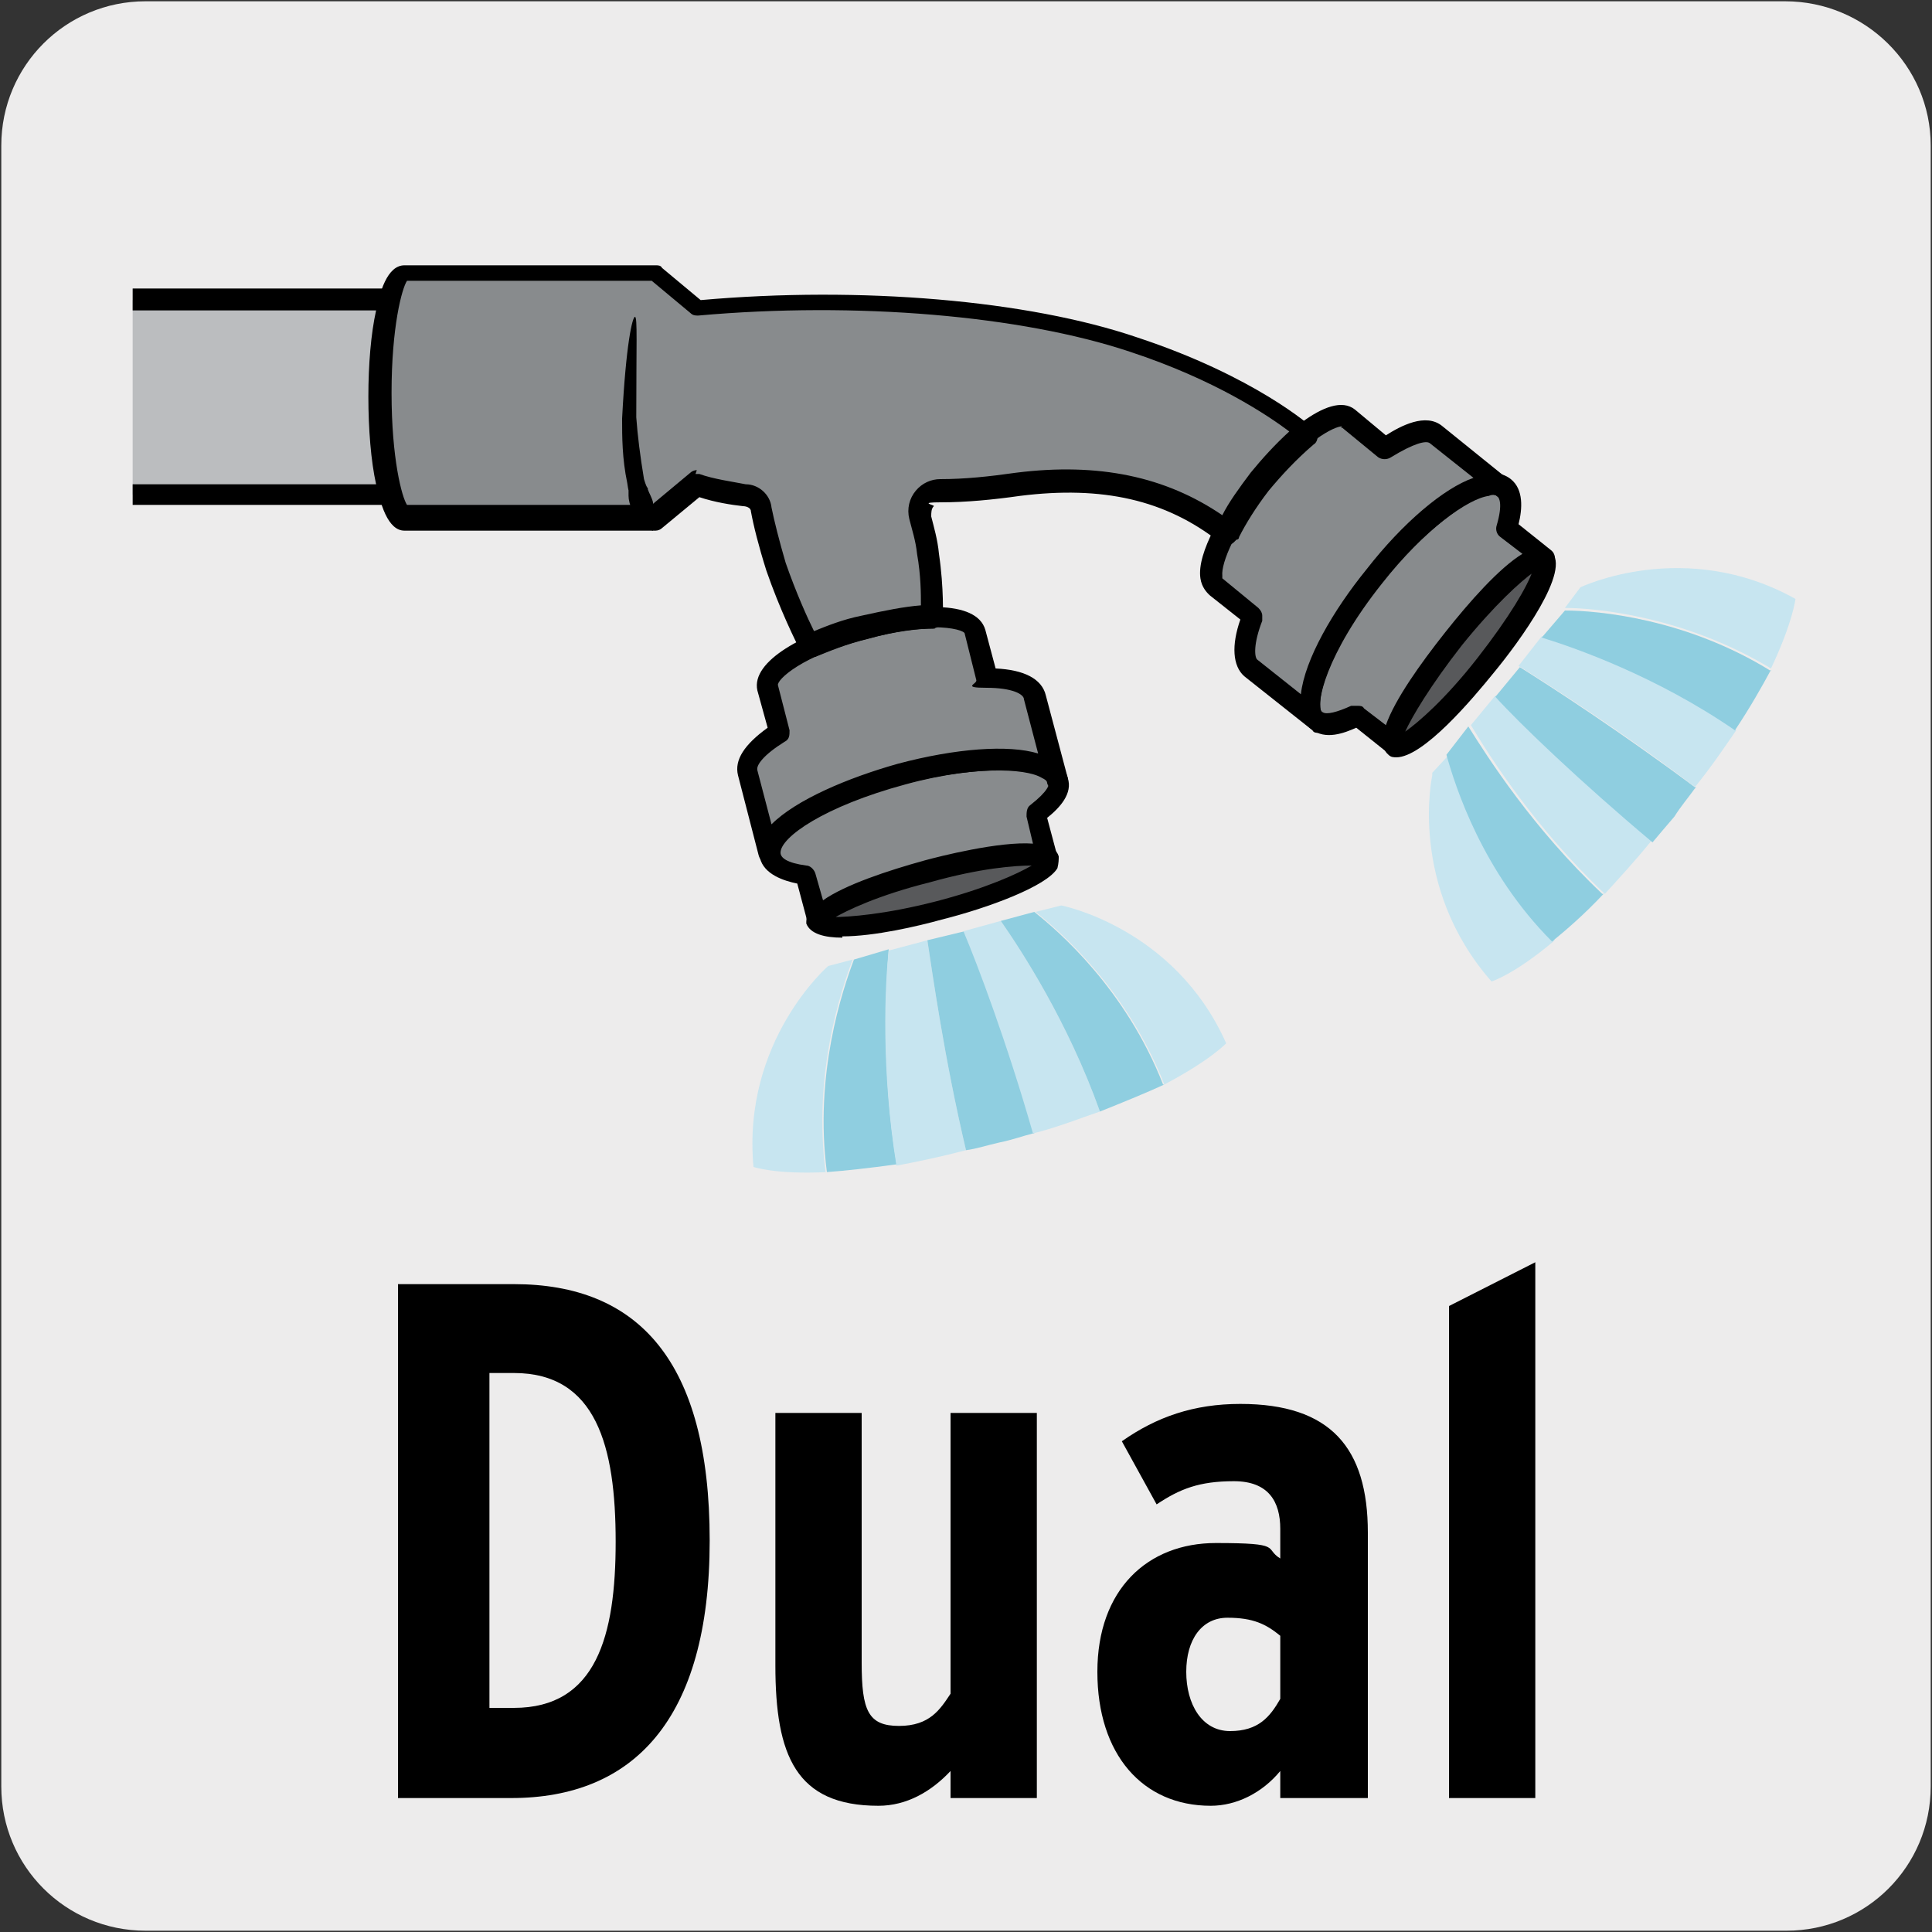 <?xml version="1.0" encoding="UTF-8"?>
<svg xmlns="http://www.w3.org/2000/svg" xmlns:xlink="http://www.w3.org/1999/xlink" version="1.1" viewBox="0 0 150 150">
  <rect x="0" y="0" width="150" height="150" fill="#333333" stroke="none"/>
  <!-- Generator: Adobe Illustrator 29.8.1, SVG Export Plug-In . SVG Version: 2.1.1 Build 2)  -->
  <defs>
    <style>
      .st0 {
        fill: none;
      }

      .st1 {
        fill: #58595b;
      }

      .st2 {
        fill: #edecec;
      }

      .st3 {
        fill: #8fcee0;
      }

      .st4 {
        fill: #bbbdbf;
      }

      .st5 {
        fill: #c7e5f0;
      }

      .st6 {
        clip-path: url(#clippath);
      }

      .st7 {
        fill: #888b8d;
      }
    </style>
    <clipPath id="clippath">
      <polygon class="st0" points="10.3 17 10.3 91.6 119.2 91.6 142.1 52 142.1 17 10.3 17"/>
    </clipPath>
  </defs>
  <g id="FONDO">
    <g id="Capa_1">
      <g id="Capa_2">
        <path class="st2" d="M11.3.1h127.3c6.2,0,11.3,5,11.3,11.2v127.4c0,6.2-5,11.2-11.2,11.2H11.3c-6.2,0-11.2-5-11.2-11.2H.1V11.3c0-6.2,5-11.2,11.2-11.2h0Z"/>
      </g>
    </g>
  </g>
  <g id="IMAGEN">
    <g class="st6">
      <path class="st1" d="M81.4,66.8c.2.9-3.6,2.6-8.6,3.9-5,1.3-9.2,1.6-9.4.8-.2-.9,3.6-2.7,8.6-3.9,5-1.3,9.2-1.7,9.4-.8"/>
      <path d="M65.4,72.8c-1.4,0-2.5-.3-2.8-1.1,0-.2,0-.6.2-1,1.1-1.8,7.7-3.6,9-4,2.5-.7,4.8-1.1,6.6-1.2,1.7-.1,3.5-.1,3.8,1h0c0,.2,0,.5-.1.9-.8,1.4-5.4,3.1-9,4-1.8.5-5.2,1.3-7.7,1.3ZM64.7,71.2c1.2,0,4-.2,7.9-1.2,3.9-1,6.5-2.2,7.5-2.8-1.3,0-4,.2-7.9,1.3-4,1-6.5,2.2-7.5,2.8Z"/>
      <path class="st7" d="M80.5,63.2l.9,3.6c-.2-.9-4.4-.5-9.4.8-4.8,1.3-8.6,3-8.6,3.9l-.9-3.5c-1.5-.2-2.6-.7-2.7-1.5v-.3c0-1.9,4.4-4.5,10.3-6.1,6.2-1.6,11.7-1.5,12.1.5.2.8-.4,1.6-1.7,2.6"/>
      <path d="M63.5,72.3c-.4,0-.7-.3-.8-.7l-.8-3c-1-.2-2.6-.7-2.9-2v-.3c0-2.9,5.4-5.6,10.8-7,5.3-1.4,10-1.5,12-.3.7.4,1,1,1.1,1.4.4,1.2-.6,2.3-1.6,3.1l.8,3s0,0,0,0c.1.4-.2.9-.6,1-.4,0-.7,0-.9-.4-.6-.2-3.6-.1-8.5,1.2-4.9,1.3-7.7,2.7-8,3.3,0,.4-.3.7-.7.7,0,0,0,0,0,0ZM77.7,59.8c-1.9,0-4.5.3-7.4,1.1-6.3,1.7-9.7,4.1-9.7,5.3h0c0,.4.5.8,2,1,.3,0,.6.3.7.6l.6,2.1c1.7-1.2,5-2.3,7.9-3.1,1.1-.3,5.8-1.5,8.4-1.3l-.5-2.1c0-.3,0-.7.3-.9,1.4-1.1,1.5-1.6,1.4-1.8,0-.2-.2-.3-.4-.4-.6-.4-1.8-.6-3.3-.6Z"/>
      <path class="st7" d="M82.2,60.6c-.5-1.9-5.9-2.1-12.1-.5-5.8,1.6-10.3,4.1-10.3,6.1l-1.6-6.2c-.2-.9.7-2,2.5-3.1l-.9-3.5c-.3-1.4,3-3.4,7.5-4.6,4.4-1.2,8.3-1.1,8.7.3l.9,3.6c2.1,0,3.5.5,3.7,1.5l1.7,6.4Z"/>
      <path d="M59.7,67c-.4,0-.7-.2-.8-.6l-1.6-6.2c-.3-1.2.5-2.4,2.3-3.7l-.8-2.9c-.5-2.3,3.7-4.5,8-5.6,4.1-1.1,9-1.5,9.7.9l.8,3c2.2.1,3.6.8,3.9,2.1l1.7,6.4s0,0,0,0c.1.4-.2.9-.6,1-.4.1-.9-.2-1-.6h0c0-.2-.2-.3-.4-.4-1.3-.8-5.5-.9-10.8.5-6.3,1.7-9.7,4.1-9.7,5.3s-.3.8-.7.8c0,0,0,0-.1,0ZM72.6,48.8c-1.3,0-3,.2-5.3.8-5.1,1.3-7,3.2-6.9,3.6l.9,3.5c0,.4,0,.7-.4.9-1.6,1-2.2,1.8-2.1,2.2l1.1,4.2c1.9-1.9,5.9-3.6,9.8-4.7,4.5-1.2,8.6-1.5,10.9-.8l-1.1-4.2c0-.4-.9-.9-2.9-.9s-.7-.3-.8-.6l-.9-3.6c0-.2-.9-.5-2.4-.5Z"/>
      <path class="st5" d="M64.2,91c-4,.2-5.7-.4-5.7-.4-.9-9.8,5.8-15.6,5.8-15.6l1.9-.5c-.9,2.4-3.1,8.9-2.1,16.5"/>
      <path class="st3" d="M69.6,90.4c-2.2.3-4,.5-5.4.6-1-7.6,1.2-14.1,2.1-16.5l2.7-.8c-.2,2.6-.6,9.3.6,16.6"/>
      <path class="st5" d="M69.6,90.5h0c-1.2-7.4-.9-14.1-.6-16.7l3-.8c.4,2.6,1.3,9.1,3,16.3-1.9.5-3.8.9-5.4,1.2"/>
      <path class="st3" d="M80.2,88c-.8.2-1.6.5-2.6.7-.9.2-1.8.5-2.6.6-1.7-7.2-2.6-13.7-3-16.3l2.9-.7c1.1,2.6,3.3,8.7,5.4,15.7"/>
      <path class="st5" d="M85.4,86.3c-1.5.5-3.2,1.2-5.2,1.7-2-7-4.3-13.1-5.4-15.7l2.9-.8c1.6,2.3,5.2,7.8,7.7,14.8"/>
      <path class="st3" d="M90.4,84.2c-1.3.6-3,1.3-5,2.1-2.5-7-6.1-12.5-7.7-14.8l2.6-.7c1.9,1.5,7.1,6,10,13.4"/>
      <path class="st5" d="M95.2,81s-1.2,1.3-4.8,3.2c-2.9-7.4-8.1-11.9-10-13.4l2-.5s8.8,1.7,12.8,10.7"/>
      <path class="st1" d="M119.9,43.4c.7.6-1.3,4.3-4.5,8.3-3.2,4-6.4,6.8-7.1,6.2-.7-.6,1.3-4.3,4.5-8.3,3.2-4,6.3-6.8,7.1-6.2"/>
      <path d="M108.5,58.8c-.3,0-.5,0-.7-.2-1.6-1.3,1.5-5.8,4.4-9.4,2.9-3.6,6.7-7.6,8.2-6.4h0c1.7,1.4-2.5,7.1-4.4,9.4-1.7,2.1-5.5,6.6-7.6,6.6ZM119.1,44.4c-1,.7-3.1,2.6-5.6,5.7-2.5,3.2-3.9,5.6-4.4,6.7,1-.7,3.1-2.5,5.6-5.7,2.5-3.2,3.9-5.6,4.3-6.8Z"/>
      <path class="st7" d="M116.8,37.9c.6.5.7,1.6.2,3.1l2.9,2.3c-.8-.6-3.9,2.2-7.1,6.2-3.2,4-5.3,7.7-4.5,8.3l-2.9-2.3c-1.4.7-2.4,1-3.1.4-1.6-1.2.5-6.3,4.4-11.3,4-5,8.5-8.1,10-6.9"/>
      <path d="M108.3,58.7c-.2,0-.4,0-.5-.2h0s0,0,0,0l-2.5-2c-.9.4-2.4,1-3.5.1-.5-.4-.7-.9-.8-1.6-.3-2.3,1.7-6.6,5.1-10.8,3.7-4.7,8.8-8.9,11.2-7,0,0,0,0,0,0,1,.8.9,2.3.6,3.5l2.5,2c.4.3.4.8.1,1.1-.2.3-.6.4-1,.2-.7.2-3.1,2.2-6.1,6-3.1,3.8-4.5,6.6-4.5,7.3.2.3.2.7,0,1-.2.2-.4.3-.6.3ZM105.4,54.8c.2,0,.4,0,.5.2l1.7,1.3c.7-2,2.7-4.8,4.6-7.2,1.9-2.4,4.2-5,6-6.1l-1.7-1.3c-.3-.2-.4-.6-.3-.9.5-1.7.2-2.2,0-2.3-.7-.6-4.5,1.3-8.9,6.7-3.4,4.2-4.9,8-4.8,9.6,0,.2,0,.4.2.5.3.2,1.1,0,2.2-.5.1,0,.3,0,.4,0Z"/>
      <path class="st7" d="M116.8,38c-1.6-1.2-6.1,1.8-10,6.8-4,5-6,10-4.4,11.3l-5.3-4.2c-.7-.6-.6-2.1.2-4h0c0,0-2.8-2.3-2.8-2.3-1.2-.9.3-4.4,3.2-8.1,2.9-3.6,6.1-5.8,7.2-5l2.8,2.3c1.8-1.2,3.2-1.7,4-1.1l5.2,4.2Z"/>
      <path d="M102.4,56.9c-.2,0-.4,0-.5-.2l-5.3-4.2c-.9-.8-1-2.4-.3-4.4l-2.4-1.9c-.2-.2-.6-.6-.7-1.3-.3-2,1.8-5.4,3.7-8,2.1-2.6,6.3-6.7,8.3-5.1l2.4,2c1.1-.7,3.1-1.8,4.4-.7l5.2,4.2c.3.3.4.8.1,1.1-.3.3-.8.4-1.1.1-.1-.1-.4-.1-.6,0-1.6.2-5,2.6-8.3,6.8-4.3,5.4-5.3,9.5-4.6,10.1.3.3.4.8.1,1.1-.2.2-.4.3-.6.3ZM104.2,33.1c-.6,0-2.9,1.1-5.9,4.9-2.4,3.1-3.5,5.7-3.4,6.7,0,0,0,.2,0,.2l2.8,2.3c.2.2.3.4.3.6s0,.3,0,.4c-.7,1.8-.6,2.8-.4,3l3.4,2.7c.3-2.7,2.5-6.5,5.1-9.7,2.8-3.6,6-6.3,8.3-7.1l-3.4-2.7c-.3-.2-1.2,0-3,1.1-.3.2-.7.2-1,0l-2.8-2.3s0,0-.1,0Z"/>
      <path class="st5" d="M120.6,73.1c-3.1,2.6-4.8,3.1-4.8,3.1-6.5-7.4-4.6-16-4.6-16v-.2c0,0,1.3-1.4,1.3-1.4.6,2.5,2.8,9,8.2,14.4"/>
      <path class="st3" d="M124.5,69.4c-1.5,1.6-2.9,2.8-4,3.7-5.4-5.4-7.5-12-8.2-14.5l1.7-2.2c1.5,2.4,5,7.9,10.4,13"/>
      <path class="st5" d="M128.2,65.3c-1.3,1.6-2.6,3-3.6,4.1h0c-5.4-5.1-8.9-10.6-10.4-13.1l1.9-2.3c1.9,2,6.6,6.6,12.2,11.3"/>
      <path class="st3" d="M131.6,61.2c-.5.7-1.1,1.4-1.6,2.2-.6.7-1.2,1.4-1.7,2-5.6-4.7-10.3-9.2-12.2-11.3l1.9-2.3c2.4,1.5,7.8,5,13.7,9.4"/>
      <path class="st5" d="M134.8,56.7c-.9,1.3-1.9,2.8-3.2,4.4-5.8-4.4-11.3-7.9-13.7-9.4l1.8-2.3c2.6.9,8.9,3,15,7.2h0Z"/>
      <path class="st3" d="M137.5,52c-.7,1.3-1.6,2.9-2.8,4.7-6.1-4.2-12.4-6.4-15-7.2l1.8-2.1c2.5,0,9.4.6,16,4.7"/>
      <path class="st5" d="M139.4,46.5s-.2,1.8-1.9,5.4c-6.6-4-13.5-4.7-16-4.7l1.2-1.6s8.1-3.9,16.7.9"/>
      <path class="st7" d="M101.3,33.8c-1.1.9-2.4,2.2-3.6,3.7-1,1.3-1.9,2.6-2.4,3.8l-.2.2c-5.1-4-10.8-4.4-16.1-3.7-2.6.4-4.6.5-6,.5s-1.9,1.1-1.6,2.1c.2.9.5,1.8.6,2.8.4,2.6.3,4.9.3,4.9h0c-1.5,0-3.3.3-5.1.8-1.6.4-3,.9-4.3,1.5-.3-.5-1.6-3.2-2.6-6.1-.6-1.9-1-3.5-1.2-4.5,0-.6-.6-1.1-1.2-1.1-1-.2-2.6-.4-3.8-.9l-3.3,2.6h-19.5c-1,0-1.9-4.2-1.9-9.5s.9-9.5,1.9-9.5h19.5l3.3,2.7c11.9-1.1,24.9-.2,33.9,2.8,9,3,13.4,6.9,13.4,6.9"/>
      <path d="M62.9,51c-.3,0-.6-.1-.7-.4-.4-.7-1.7-3.4-2.7-6.3-.6-1.9-1-3.5-1.2-4.6,0-.3-.4-.4-.6-.4-.9-.1-2.2-.3-3.4-.7l-2.9,2.4c-.1.1-.3.2-.5.2h-19.5c-2.5,0-2.7-7.9-2.7-10.3s.1-10.3,2.7-10.3h19.5c.2,0,.4,0,.5.2l3,2.5c12.4-1.1,25.4,0,33.9,2.9,9.1,3,13.5,6.9,13.7,7.1.2.2.3.4.3.6,0,.2-.1.5-.3.6-1.4,1.2-2.5,2.4-3.5,3.6-1,1.3-1.8,2.6-2.3,3.6,0,0,0,.2-.2.2l-.2.2c-.3.3-.8.3-1.1,0-4.2-3.3-9.1-4.4-15.5-3.6-2.1.3-4.2.5-6.1.5s-.5.2-.6.3c-.2.2-.2.5-.2.8.2.8.5,1.8.6,2.9.4,2.7.3,4.9.3,5,0,.4-.4.8-.8.8-1.3,0-2.9.2-5,.8-1.7.4-3.1,1-4.1,1.4-.1,0-.2,0-.3,0ZM54,36.8c0,0,.2,0,.3,0,1.1.4,2.6.6,3.6.8,1,0,1.9.8,2,1.8.2,1,.6,2.6,1.1,4.3.8,2.3,1.7,4.3,2.2,5.3,1-.4,2.2-.9,3.7-1.2,1.8-.4,3.3-.7,4.6-.8,0-.9,0-2.3-.3-4-.1-1-.4-1.9-.6-2.7-.2-.8,0-1.6.5-2.2.5-.6,1.2-.9,1.9-.9,1.9,0,3.8-.2,5.9-.5,6.4-.8,11.6.3,16,3.3.5-1,1.3-2.1,2.2-3.3.9-1.1,1.9-2.2,3-3.2-1.6-1.2-5.7-4-12.4-6.2-8.4-2.8-21.2-3.9-33.5-2.8-.2,0-.4,0-.6-.2l-3-2.5h-19c-.4.6-1.2,3.6-1.2,8.7s.8,8.1,1.2,8.7h19l3-2.5c.1-.1.3-.2.5-.2Z"/>
      <path class="st4" d="M29.4,30.8c0,3.1.3,5.9.8,7.6H5.6c-1.2,0-2.3-3.4-2.3-7.6s1-7.5,2.3-7.5h24.6c-.5,1.7-.8,4.4-.8,7.5"/>
      <path d="M30.2,39.2H5.6c-2.4,0-3.1-5.3-3.1-8.4s.6-8.4,3.1-8.4h24.6c.3,0,.5.1.6.3.2.2.2.5.1.7-.5,1.7-.7,4.5-.7,7.3s.3,5.7.7,7.4c0,.2,0,.5-.1.7-.2.2-.4.3-.7.3ZM5.6,24.1c-.4.2-1.4,2.4-1.4,6.7s1.1,6.6,1.5,6.8h23.5c-.4-1.8-.6-4.3-.6-6.8s.2-4.9.6-6.7H5.6Z"/>
      <path class="st7" d="M50.7,40.3c-1,0-1.9-4.2-1.9-9.5s.2-4.6.5-6.3"/>
      <path d="M50.7,39c-.1-.4-.3-.7-.4-1,0-.3,0,.2-.3-.8-.3-1.8-.5-3.4-.6-4.8,0-5.6.1-7.8-.1-7.8-.2,0-.7,2.1-1,7.9,0,1.4,0,3.1.4,5,.1.7.1.5.1.6h0c0,.1,0,.4,0,.4,0,.3.1.7.3,1.2.3.4.2,1.1,1.6,1.5v-1.6c.5.2,0,0,0-.5"/>
    </g>
  </g>
  <g id="Capa_4">
    <g>
      <path d="M55.1,119.6c0,14-6,20-15.4,20h-8.8v-39.9h9c9.6,0,15.2,5.9,15.2,19.9ZM47.8,119.7c0-7.4-1.5-13.1-7.9-13.1h-1.9v26h1.9c6.4,0,7.9-5.6,7.9-12.9Z"/>
      <path d="M80.5,139.6h-6.7v-2.1c-1.5,1.6-3.4,2.7-5.6,2.7-6.4,0-8-3.9-8-10.9v-19.6h6.7v19.4c0,3.7.5,4.9,2.9,4.9s3.2-1.3,4-2.5v-21.8h6.7v29.9Z"/>
      <path d="M106.1,139.6h-6.7v-2.1c-1.4,1.7-3.4,2.7-5.4,2.7-5.3,0-8.8-4-8.8-10.4s3.9-10,9.2-10,3.7.4,5,1.2v-2.3c0-2.1-.9-3.7-3.6-3.7s-4.2.6-6,1.8l-2.7-4.9c2.7-1.9,5.6-2.9,9.2-2.9,7,0,9.9,3.4,9.9,10v20.6ZM99.4,131.8v-4.8c-1.1-.9-2.1-1.4-4.1-1.4s-3.2,1.7-3.2,4.2,1.2,4.6,3.4,4.6,3.1-1.1,3.9-2.5Z"/>
      <path d="M119.2,139.6h-6.7v-38.2l6.7-3.4v41.6Z"/>
    </g>
  </g>
</svg>